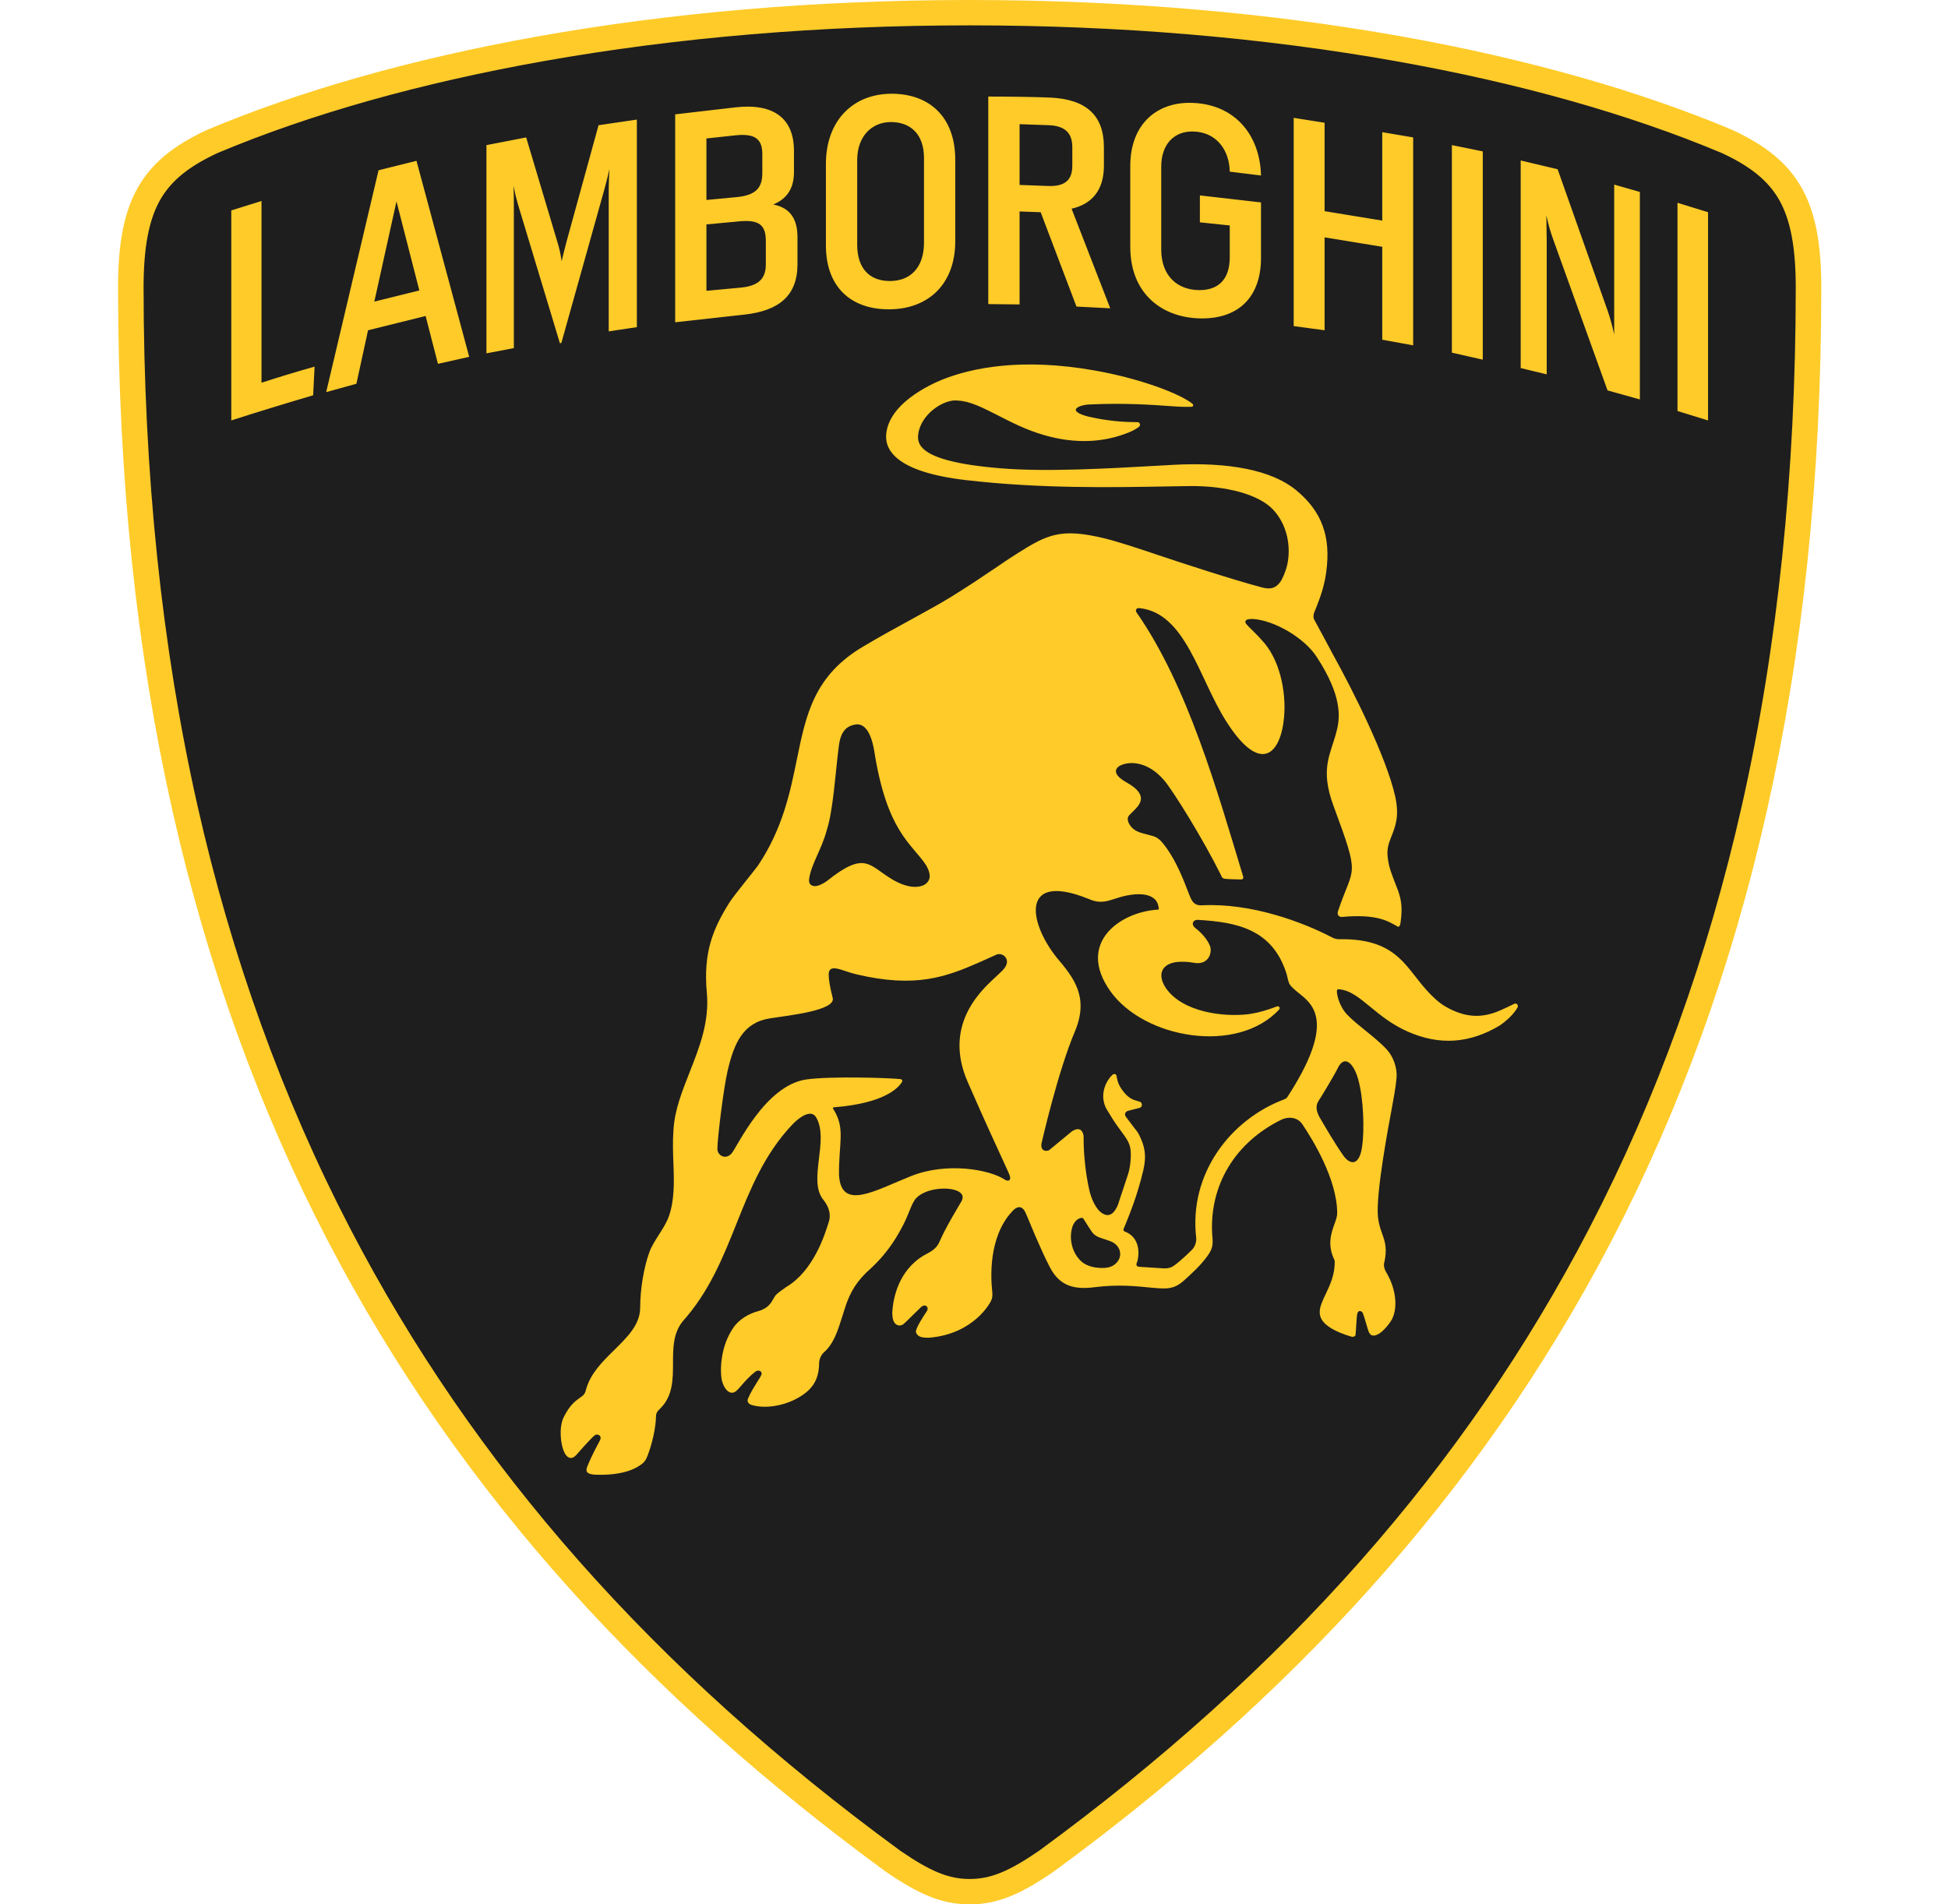 <svg width="45" height="44" viewBox="0 0 45 44" fill="none" xmlns="http://www.w3.org/2000/svg">
<g clip-path="url(#clip0_18526_22462)">
<path d="M22.401 43.707C21.849 43.707 21.385 43.522 20.626 43.001C14.889 38.799 10.702 34.059 7.819 28.503C6.257 25.494 5.064 22.186 4.272 18.67C3.443 14.988 3.022 10.94 3.022 6.638C3.022 5.668 3.156 4.981 3.442 4.476C3.726 3.976 4.179 3.603 4.91 3.266C7.08 2.355 9.629 1.637 12.498 1.126C15.6 0.573 18.932 0.293 22.401 0.293C25.868 0.293 29.2 0.573 32.303 1.126C35.171 1.637 37.721 2.355 39.881 3.262C40.622 3.603 41.075 3.976 41.358 4.476C41.645 4.981 41.778 5.668 41.778 6.638C41.778 10.94 41.357 14.988 40.528 18.67C39.736 22.186 38.543 25.495 36.982 28.503C34.099 34.059 29.912 38.799 24.182 42.996C23.416 43.522 22.951 43.707 22.4 43.707L22.401 43.707Z" fill="#1E1E1E"/>
<path d="M34.964 23.201C34.929 23.22 34.714 23.323 34.654 23.346C34.216 23.54 33.823 23.508 33.384 23.252C33.069 23.067 32.777 22.662 32.662 22.519C32.572 22.407 32.463 22.26 32.306 22.121C32.015 21.86 31.62 21.689 30.939 21.701C30.884 21.702 30.83 21.689 30.781 21.664C30.092 21.302 28.905 20.86 27.771 20.917C27.546 20.932 27.514 20.769 27.439 20.587C27.233 20.039 27.082 19.785 26.943 19.587C26.764 19.334 26.686 19.331 26.538 19.291C26.374 19.244 26.195 19.227 26.086 19.038C26.073 19.014 26.019 18.914 26.08 18.843C26.231 18.669 26.648 18.428 26.021 18.076C25.638 17.861 25.808 17.723 25.872 17.691C25.96 17.645 26.112 17.609 26.293 17.646C26.475 17.682 26.687 17.789 26.893 18.03C27.098 18.269 27.789 19.381 28.209 20.226C28.214 20.237 28.224 20.298 28.3 20.305C28.418 20.317 28.618 20.317 28.66 20.32C28.724 20.326 28.725 20.274 28.718 20.253C28.123 18.289 27.439 15.844 26.25 14.143C26.227 14.095 26.247 14.043 26.322 14.051C27.385 14.159 27.694 15.664 28.317 16.652C29.118 17.923 29.587 17.425 29.663 16.568C29.716 15.969 29.557 15.206 29.137 14.779C29.037 14.658 28.86 14.505 28.787 14.414C28.76 14.382 28.756 14.327 28.827 14.31C28.856 14.303 28.897 14.3 28.954 14.302C29.446 14.339 30.128 14.735 30.415 15.175C31.004 16.078 30.96 16.565 30.879 16.884C30.741 17.433 30.484 17.747 30.803 18.614C31.435 20.329 31.27 19.97 30.91 21.049C30.879 21.131 30.93 21.192 31.001 21.186C31.828 21.11 32.081 21.297 32.259 21.392C32.278 21.401 32.293 21.416 32.306 21.413C32.337 21.402 32.349 21.362 32.354 21.309C32.422 20.846 32.325 20.651 32.219 20.378C32.157 20.218 32.086 20.037 32.064 19.862C32.028 19.636 32.069 19.509 32.137 19.34C32.254 19.052 32.323 18.829 32.229 18.396C32.02 17.481 31.266 15.976 30.785 15.108C30.745 15.033 30.415 14.414 30.363 14.323C30.327 14.262 30.343 14.186 30.369 14.127C30.391 14.079 30.427 13.981 30.427 13.981C30.542 13.69 30.603 13.467 30.637 13.213C30.749 12.393 30.533 11.81 29.936 11.321C29.383 10.868 28.397 10.668 27.084 10.741L26.806 10.757C25.569 10.827 24.168 10.907 23.113 10.82C22.093 10.736 21.496 10.575 21.29 10.329C21.224 10.249 21.198 10.16 21.209 10.05C21.232 9.83 21.366 9.61 21.578 9.448C21.761 9.308 21.977 9.232 22.13 9.256C22.405 9.267 22.706 9.421 23.055 9.599C23.367 9.759 23.721 9.94 24.133 10.057C24.481 10.157 24.826 10.201 25.157 10.188C25.47 10.177 25.777 10.111 26.067 9.995C26.19 9.946 26.279 9.889 26.317 9.856C26.337 9.838 26.344 9.805 26.32 9.772C26.306 9.753 26.288 9.753 26.224 9.753C25.786 9.753 25.395 9.684 25.147 9.627C24.873 9.558 24.85 9.491 24.852 9.466C24.858 9.407 25.003 9.352 25.167 9.345C25.977 9.308 26.596 9.352 27.006 9.381C27.146 9.391 27.256 9.399 27.336 9.4C27.417 9.401 27.525 9.399 27.529 9.398C27.553 9.395 27.561 9.38 27.563 9.373C27.564 9.366 27.564 9.359 27.562 9.351C27.56 9.344 27.556 9.338 27.551 9.333C27.266 9.098 26.339 8.745 25.282 8.559C23.582 8.259 22.442 8.505 21.786 8.764C21.655 8.816 21.319 8.961 21.02 9.191C20.691 9.445 20.507 9.722 20.473 10.014C20.429 10.404 20.714 10.908 22.323 11.094C24.028 11.29 25.62 11.263 27.025 11.238C27.172 11.235 27.316 11.233 27.456 11.231C28.346 11.218 29.099 11.431 29.423 11.789C29.794 12.202 29.817 12.754 29.723 13.101C29.695 13.202 29.64 13.352 29.574 13.448C29.472 13.585 29.36 13.627 29.154 13.573C28.496 13.4 27.323 13.016 26.754 12.825C26.248 12.655 25.848 12.521 25.509 12.438C24.502 12.192 24.187 12.355 23.511 12.78C23.348 12.882 23.182 12.995 22.991 13.125C22.713 13.313 22.398 13.526 21.98 13.785C21.727 13.942 21.397 14.123 21.046 14.315C20.69 14.51 20.322 14.711 19.961 14.926C18.804 15.601 18.62 16.507 18.406 17.556C18.254 18.3 18.082 19.143 17.511 19.997C17.448 20.09 16.953 20.688 16.847 20.858C16.456 21.483 16.246 22.023 16.328 22.931C16.391 23.61 16.157 24.201 15.931 24.773C15.754 25.222 15.586 25.647 15.558 26.101C15.537 26.383 15.547 26.646 15.557 26.9C15.574 27.322 15.58 27.742 15.45 28.106C15.351 28.386 15.099 28.661 15.001 28.931C14.875 29.279 14.788 29.774 14.788 30.228C14.78 30.611 14.494 30.892 14.191 31.191C13.924 31.453 13.645 31.729 13.543 32.086C13.53 32.133 13.521 32.169 13.503 32.198C13.477 32.24 13.438 32.267 13.385 32.304C13.282 32.377 13.158 32.472 13.023 32.742C12.909 32.971 12.942 33.377 13.046 33.575C13.062 33.606 13.107 33.678 13.177 33.686C13.223 33.691 13.27 33.666 13.317 33.612C13.317 33.612 13.613 33.272 13.728 33.17C13.743 33.156 13.763 33.147 13.784 33.146C13.806 33.144 13.827 33.15 13.844 33.162C13.876 33.186 13.884 33.227 13.864 33.271C13.852 33.296 13.674 33.612 13.57 33.877L13.567 33.884C13.553 33.922 13.536 33.969 13.561 34.008C13.585 34.045 13.643 34.066 13.743 34.073C13.787 34.074 13.83 34.075 13.871 34.075C14.419 34.075 14.707 33.93 14.855 33.803C14.913 33.742 14.924 33.715 14.943 33.671C14.948 33.659 14.954 33.647 14.961 33.63C15.071 33.338 15.145 33 15.153 32.748C15.153 32.641 15.184 32.611 15.258 32.537C15.546 32.248 15.546 31.866 15.547 31.497C15.547 31.157 15.547 30.805 15.772 30.528C16.384 29.846 16.703 29.049 17.011 28.279C17.328 27.484 17.657 26.662 18.309 25.977C18.473 25.809 18.634 25.717 18.74 25.734C18.791 25.742 18.833 25.775 18.863 25.833C19.002 26.089 18.96 26.435 18.919 26.768C18.874 27.146 18.83 27.502 19.031 27.735C19.165 27.909 19.202 28.091 19.136 28.263C19.05 28.537 18.788 29.366 18.166 29.734C18.151 29.743 17.986 29.859 17.935 29.909C17.908 29.934 17.889 29.969 17.866 30.009C17.811 30.106 17.743 30.227 17.529 30.29C17.295 30.348 17.074 30.49 16.953 30.659C16.624 31.122 16.639 31.695 16.669 31.86C16.681 31.923 16.703 32.007 16.764 32.09C16.801 32.141 16.845 32.171 16.89 32.178C16.926 32.183 16.963 32.172 16.998 32.146C17.034 32.118 17.077 32.069 17.131 32.007C17.217 31.909 17.322 31.787 17.456 31.689C17.498 31.658 17.54 31.666 17.566 31.683C17.589 31.699 17.6 31.725 17.593 31.749C17.581 31.792 17.541 31.854 17.49 31.933C17.427 32.034 17.347 32.158 17.284 32.305C17.268 32.338 17.266 32.368 17.278 32.395C17.296 32.437 17.341 32.454 17.354 32.459C17.751 32.584 18.343 32.435 18.675 32.125C18.841 31.97 18.922 31.764 18.922 31.495C18.922 31.428 18.954 31.322 19.026 31.252C19.259 31.053 19.355 30.742 19.458 30.414C19.482 30.336 19.507 30.255 19.534 30.175C19.64 29.866 19.78 29.6 20.116 29.307C20.553 28.901 20.751 28.518 20.875 28.282C21.002 28.028 21.03 27.887 21.122 27.738C21.305 27.452 21.92 27.399 22.147 27.532C22.241 27.587 22.263 27.664 22.209 27.759C22.175 27.822 21.85 28.344 21.698 28.701C21.623 28.876 21.453 28.942 21.353 29C20.743 29.355 20.632 30.022 20.614 30.295C20.608 30.381 20.618 30.494 20.661 30.558C20.686 30.594 20.721 30.618 20.76 30.624C20.798 30.63 20.837 30.619 20.873 30.592C20.908 30.565 21.238 30.235 21.278 30.199C21.332 30.152 21.38 30.16 21.405 30.181C21.431 30.204 21.441 30.249 21.408 30.299C21.361 30.367 21.134 30.708 21.16 30.783C21.205 30.909 21.335 30.907 21.465 30.908C22.511 30.82 22.881 30.079 22.881 30.079C22.905 30.037 22.937 29.98 22.92 29.826C22.89 29.548 22.824 28.586 23.384 27.987C23.55 27.804 23.648 27.927 23.686 28.01C23.753 28.157 23.854 28.412 23.91 28.54C24.031 28.811 24.114 29.012 24.253 29.28C24.488 29.733 24.841 29.796 25.278 29.742C25.843 29.671 26.232 29.716 26.612 29.753C26.934 29.78 27.113 29.801 27.35 29.586C27.479 29.469 27.726 29.254 27.892 29.02C27.998 28.872 28.031 28.778 28.004 28.548C27.926 27.392 28.531 26.387 29.62 25.861C29.784 25.795 29.966 25.816 30.077 25.964C30.321 26.324 30.89 27.248 30.89 28.032C30.89 28.106 30.861 28.187 30.827 28.281C30.75 28.496 30.654 28.763 30.832 29.126C30.843 29.44 30.726 29.686 30.623 29.903C30.476 30.212 30.359 30.456 30.762 30.696C30.876 30.764 31.023 30.825 31.213 30.882C31.224 30.886 31.236 30.887 31.247 30.887C31.262 30.887 31.277 30.883 31.29 30.875C31.297 30.871 31.302 30.866 31.306 30.86C31.311 30.853 31.313 30.846 31.314 30.838C31.326 30.747 31.336 30.433 31.353 30.359C31.36 30.329 31.375 30.294 31.41 30.291C31.442 30.29 31.474 30.315 31.483 30.341C31.515 30.416 31.597 30.724 31.619 30.773C31.639 30.815 31.662 30.843 31.692 30.853C31.854 30.899 32.075 30.623 32.157 30.48C32.3 30.187 32.242 29.752 32.009 29.373C31.975 29.3 31.97 29.27 31.97 29.204C32.056 28.859 31.993 28.684 31.927 28.499C31.889 28.392 31.851 28.281 31.833 28.13C31.771 27.586 32.105 25.864 32.137 25.688C32.194 25.367 32.241 25.139 32.261 24.904C32.281 24.676 32.187 24.409 32.028 24.24C31.882 24.085 31.706 23.944 31.536 23.806C31.386 23.685 31.244 23.571 31.129 23.452C30.941 23.262 30.881 22.983 30.883 22.904C30.884 22.883 30.888 22.87 30.895 22.863C30.901 22.858 30.91 22.855 30.924 22.857C31.183 22.875 31.389 23.045 31.651 23.26C31.885 23.453 32.15 23.672 32.522 23.836C33.256 24.159 33.953 24.112 34.653 23.689C34.951 23.479 35.043 23.299 35.058 23.274C35.077 23.243 35.049 23.152 34.964 23.201ZM18.691 20.312C18.734 19.975 18.984 19.616 19.094 19.196C19.25 18.721 19.293 17.891 19.378 17.233C19.421 16.905 19.546 16.767 19.785 16.737C19.942 16.724 20.106 16.859 20.191 17.322C20.483 19.219 21.056 19.482 21.389 19.984C21.395 19.994 21.4 20.003 21.406 20.013C21.491 20.17 21.518 20.317 21.384 20.423C21.306 20.485 21.045 20.579 20.602 20.313C20.07 19.994 19.989 19.65 19.107 20.352C19.107 20.352 18.988 20.443 18.875 20.468C18.779 20.49 18.674 20.452 18.691 20.312ZM23.312 27.27C23.28 27.29 23.244 27.277 23.193 27.244C22.842 27.021 21.871 26.846 21.05 27.172C20.207 27.509 19.433 27.983 19.382 27.153C19.372 26.418 19.529 26.098 19.272 25.66C19.272 25.66 19.261 25.645 19.25 25.627C19.228 25.592 19.255 25.585 19.263 25.584C20.448 25.492 20.764 25.124 20.838 24.995C20.855 24.966 20.833 24.936 20.803 24.933C20.531 24.903 19.174 24.862 18.627 24.941C17.668 25.078 17.022 26.517 16.898 26.653C16.753 26.81 16.572 26.689 16.572 26.547C16.572 26.307 16.714 25.142 16.809 24.738C16.959 24.099 17.166 23.624 17.792 23.528C18.232 23.46 19.31 23.347 19.236 23.057C19.174 22.817 19.143 22.629 19.143 22.523C19.142 22.381 19.215 22.353 19.36 22.385C19.466 22.408 19.609 22.472 19.793 22.514C21.149 22.832 21.844 22.579 22.652 22.222C22.676 22.212 22.976 22.077 22.995 22.067C23.14 21.987 23.323 22.132 23.242 22.305C23.199 22.396 23.142 22.438 23.017 22.557C22.75 22.813 21.754 23.625 22.354 24.998C22.822 26.067 22.958 26.345 23.29 27.075C23.344 27.193 23.351 27.246 23.312 27.27ZM25.834 29.123C25.767 29.225 25.666 29.297 25.467 29.297C25.224 29.297 25.051 29.225 24.948 29.115C24.736 28.891 24.709 28.582 24.762 28.381C24.794 28.253 24.871 28.169 24.954 28.145C24.991 28.133 25.01 28.136 25.028 28.159C25.064 28.218 25.197 28.425 25.227 28.468C25.262 28.518 25.326 28.563 25.379 28.584C25.479 28.623 25.605 28.657 25.672 28.688C25.876 28.776 25.923 28.984 25.834 29.123ZM29.745 25.338C29.72 25.38 29.696 25.386 29.662 25.402C28.433 25.864 27.456 27.112 27.634 28.611C27.637 28.689 27.612 28.799 27.538 28.873C27.538 28.873 27.28 29.133 27.118 29.244C27.063 29.282 27 29.313 26.855 29.304C26.673 29.292 26.49 29.281 26.308 29.269C26.222 29.255 26.259 29.18 26.265 29.165C26.271 29.149 26.277 29.131 26.282 29.11C26.328 28.885 26.295 28.57 25.977 28.452C25.932 28.426 25.96 28.385 25.966 28.371C26.102 28.037 26.273 27.623 26.41 27.043C26.493 26.693 26.442 26.482 26.318 26.229C26.29 26.173 26.255 26.122 26.214 26.075L26.021 25.82C25.967 25.758 25.981 25.692 26.059 25.665L26.331 25.596C26.398 25.572 26.391 25.472 26.328 25.455L26.187 25.411C26.053 25.356 25.972 25.251 25.913 25.169C25.897 25.147 25.883 25.123 25.869 25.099C25.84 25.046 25.818 24.988 25.806 24.927L25.789 24.849C25.787 24.808 25.723 24.808 25.696 24.835C25.481 25.05 25.414 25.38 25.572 25.642C25.793 26.008 25.784 25.972 25.981 26.25C26.047 26.342 26.085 26.416 26.107 26.507C26.136 26.632 26.128 26.949 26.044 27.176L25.82 27.851C25.685 28.153 25.535 28.08 25.449 28.024C25.339 27.951 25.236 27.762 25.18 27.562C25.18 27.562 25.027 26.998 25.032 26.249C25.022 26.158 24.96 26.011 24.762 26.14L24.236 26.574C24.162 26.613 24.033 26.591 24.059 26.422C24.059 26.422 24.437 24.745 24.844 23.8C25.15 23.029 24.81 22.595 24.404 22.117C23.741 21.277 23.593 20.146 25.136 20.765C25.551 20.953 25.699 20.71 26.21 20.665C26.576 20.634 26.697 20.781 26.728 20.844C26.756 20.9 26.766 20.962 26.769 20.994C26.77 21.008 26.766 21.017 26.75 21.017C25.885 21.066 24.853 21.781 25.65 22.902C26.433 24.001 28.587 24.37 29.55 23.323C29.562 23.308 29.566 23.277 29.547 23.261C29.54 23.256 29.532 23.252 29.523 23.251C29.514 23.249 29.505 23.25 29.497 23.254C29.287 23.333 29.093 23.393 28.898 23.424C28.439 23.5 27.465 23.445 27.005 22.922C26.741 22.624 26.748 22.279 27.194 22.226C27.441 22.206 27.563 22.252 27.67 22.254C27.948 22.25 28.005 21.974 27.948 21.849C27.9 21.729 27.79 21.584 27.634 21.459C27.49 21.357 27.568 21.25 27.661 21.253C28.553 21.304 29.405 21.457 29.726 22.521C29.738 22.561 29.76 22.695 29.794 22.745C29.863 22.847 29.983 22.923 30.115 23.038C30.439 23.319 30.729 23.819 29.745 25.338ZM30.903 24.68C31.059 24.355 31.272 24.573 31.373 24.93C31.502 25.384 31.521 26.115 31.466 26.491C31.396 26.983 31.163 26.884 31.039 26.709C30.843 26.433 30.63 26.066 30.483 25.814C30.478 25.806 30.474 25.799 30.47 25.791C30.401 25.649 30.391 25.536 30.463 25.431C30.537 25.318 30.831 24.83 30.903 24.68ZM22.4 0.586C25.852 0.586 29.166 0.865 32.251 1.414C35.097 1.921 37.626 2.634 39.767 3.532C40.438 3.842 40.85 4.178 41.101 4.62C41.362 5.08 41.483 5.721 41.483 6.638C41.483 10.917 41.065 14.944 40.24 18.606C39.454 22.098 38.269 25.383 36.719 28.369C33.858 33.883 29.699 38.59 24.007 42.759C23.304 43.242 22.883 43.414 22.4 43.414C21.918 43.414 21.496 43.242 20.794 42.759C15.101 38.59 10.943 33.883 8.081 28.369C6.531 25.383 5.346 22.098 4.56 18.606C3.735 14.944 3.317 10.917 3.317 6.638C3.317 5.721 3.438 5.08 3.699 4.62C3.95 4.178 4.362 3.842 5.034 3.532C7.175 2.634 9.703 1.921 12.549 1.414C15.634 0.865 18.948 0.586 22.4 0.586ZM22.4 0C15.133 0 8.989 1.234 4.795 2.996C3.259 3.701 2.727 4.641 2.727 6.638C2.727 24.379 9.698 35.365 20.451 43.237C21.219 43.765 21.75 44 22.4 44C23.05 44 23.582 43.765 24.35 43.237C35.102 35.365 42.073 24.379 42.073 6.638C42.073 4.641 41.541 3.701 40.005 2.996C35.811 1.234 29.667 0 22.4 0ZM6.041 4.644V8.843C6.447 8.711 6.856 8.587 7.267 8.471L7.234 9.133C6.602 9.319 5.971 9.513 5.343 9.714V4.862L6.041 4.644ZM8.647 6.969L9.159 4.653L9.687 6.711L8.647 6.969ZM9.832 7.301L10.117 8.406L10.839 8.245L9.621 3.716L8.745 3.934L7.535 9.06L8.233 8.867L8.502 7.631L9.832 7.301ZM11.87 8.043V4.733C11.87 4.604 11.87 4.443 11.862 4.297C11.895 4.459 11.927 4.588 11.959 4.701L12.934 7.93L12.968 7.924L13.965 4.362C14.006 4.217 14.046 4.047 14.078 3.909C14.071 4.055 14.062 4.224 14.062 4.362V7.656L14.712 7.559V2.763L13.827 2.893L13.088 5.581C13.056 5.702 13.015 5.863 12.974 6.033C12.95 5.871 12.918 5.726 12.885 5.621L12.155 3.175L11.237 3.353V8.164L11.87 8.043ZM17.204 7.268C17.984 7.18 18.422 6.84 18.422 6.106V5.476C18.422 5.048 18.243 4.798 17.862 4.725C18.194 4.588 18.341 4.338 18.341 3.974V3.482C18.341 2.755 17.894 2.376 16.985 2.481L15.597 2.642V7.446L17.204 7.268ZM16.319 3.199L17.001 3.126C17.464 3.078 17.61 3.232 17.61 3.563V3.999C17.61 4.338 17.464 4.515 17.001 4.556L16.319 4.62V3.199ZM16.319 5.185L17.09 5.113C17.545 5.072 17.691 5.209 17.691 5.565V6.106C17.691 6.436 17.529 6.606 17.107 6.646L16.319 6.719V5.185ZM20.532 7.147C21.442 7.147 22.067 6.566 22.067 5.573V3.692C22.067 2.691 21.458 2.166 20.598 2.166C19.704 2.166 19.079 2.788 19.079 3.789V5.669C19.079 6.639 19.664 7.147 20.532 7.147ZM19.802 5.654V3.7C19.802 3.143 20.143 2.82 20.581 2.82C21.028 2.82 21.345 3.094 21.345 3.652V5.605C21.345 6.186 21.028 6.493 20.557 6.493C20.118 6.493 19.802 6.235 19.802 5.654ZM23.553 7.034V4.886L24.04 4.903L24.867 7.083L25.647 7.123L24.754 4.822C25.217 4.717 25.501 4.402 25.501 3.829V3.401C25.501 2.667 25.095 2.295 24.267 2.255C23.918 2.239 23.285 2.231 22.83 2.231V7.026L23.553 7.034ZM23.553 2.869L24.235 2.893C24.608 2.909 24.771 3.078 24.771 3.401V3.829C24.771 4.152 24.608 4.314 24.21 4.297L23.553 4.273V2.869ZM27.766 7.357C28.659 7.357 29.13 6.816 29.13 5.96V4.677L27.718 4.515V5.137L28.408 5.209V5.944C28.408 6.477 28.124 6.703 27.71 6.703C27.198 6.703 26.825 6.372 26.825 5.766V3.853C26.825 3.328 27.125 3.038 27.539 3.038C28.091 3.038 28.399 3.458 28.408 3.966L29.13 4.055C29.106 3.094 28.497 2.376 27.474 2.376C26.719 2.376 26.11 2.869 26.11 3.837V5.702C26.11 6.816 26.881 7.357 27.766 7.357ZM30.599 7.631V5.484L31.931 5.702V7.849L32.645 7.979V3.175L31.931 3.054V5.097L30.599 4.879V2.836L29.885 2.723V7.534L30.599 7.631ZM33.539 3.353L33.895 3.425L34.253 3.498V8.31L33.539 8.148V3.353ZM35.73 8.648V5.573C35.73 5.387 35.722 5.193 35.722 4.976C35.771 5.209 35.82 5.363 35.877 5.524L37.135 9.02L37.882 9.229V4.435L37.289 4.265V7.728C37.251 7.548 37.202 7.37 37.143 7.195L35.982 3.91L35.129 3.708V8.504L35.73 8.649V8.648ZM38.751 9.496V4.685L39.103 4.794L39.457 4.903V9.714L38.751 9.496Z" fill="#FECB29"/>
</g>
<defs>
<clipPath id="clip0_18526_22462">
<rect width="44" height="44" fill="white" transform="translate(0.612)"/>
</clipPath>
</defs>
</svg>
